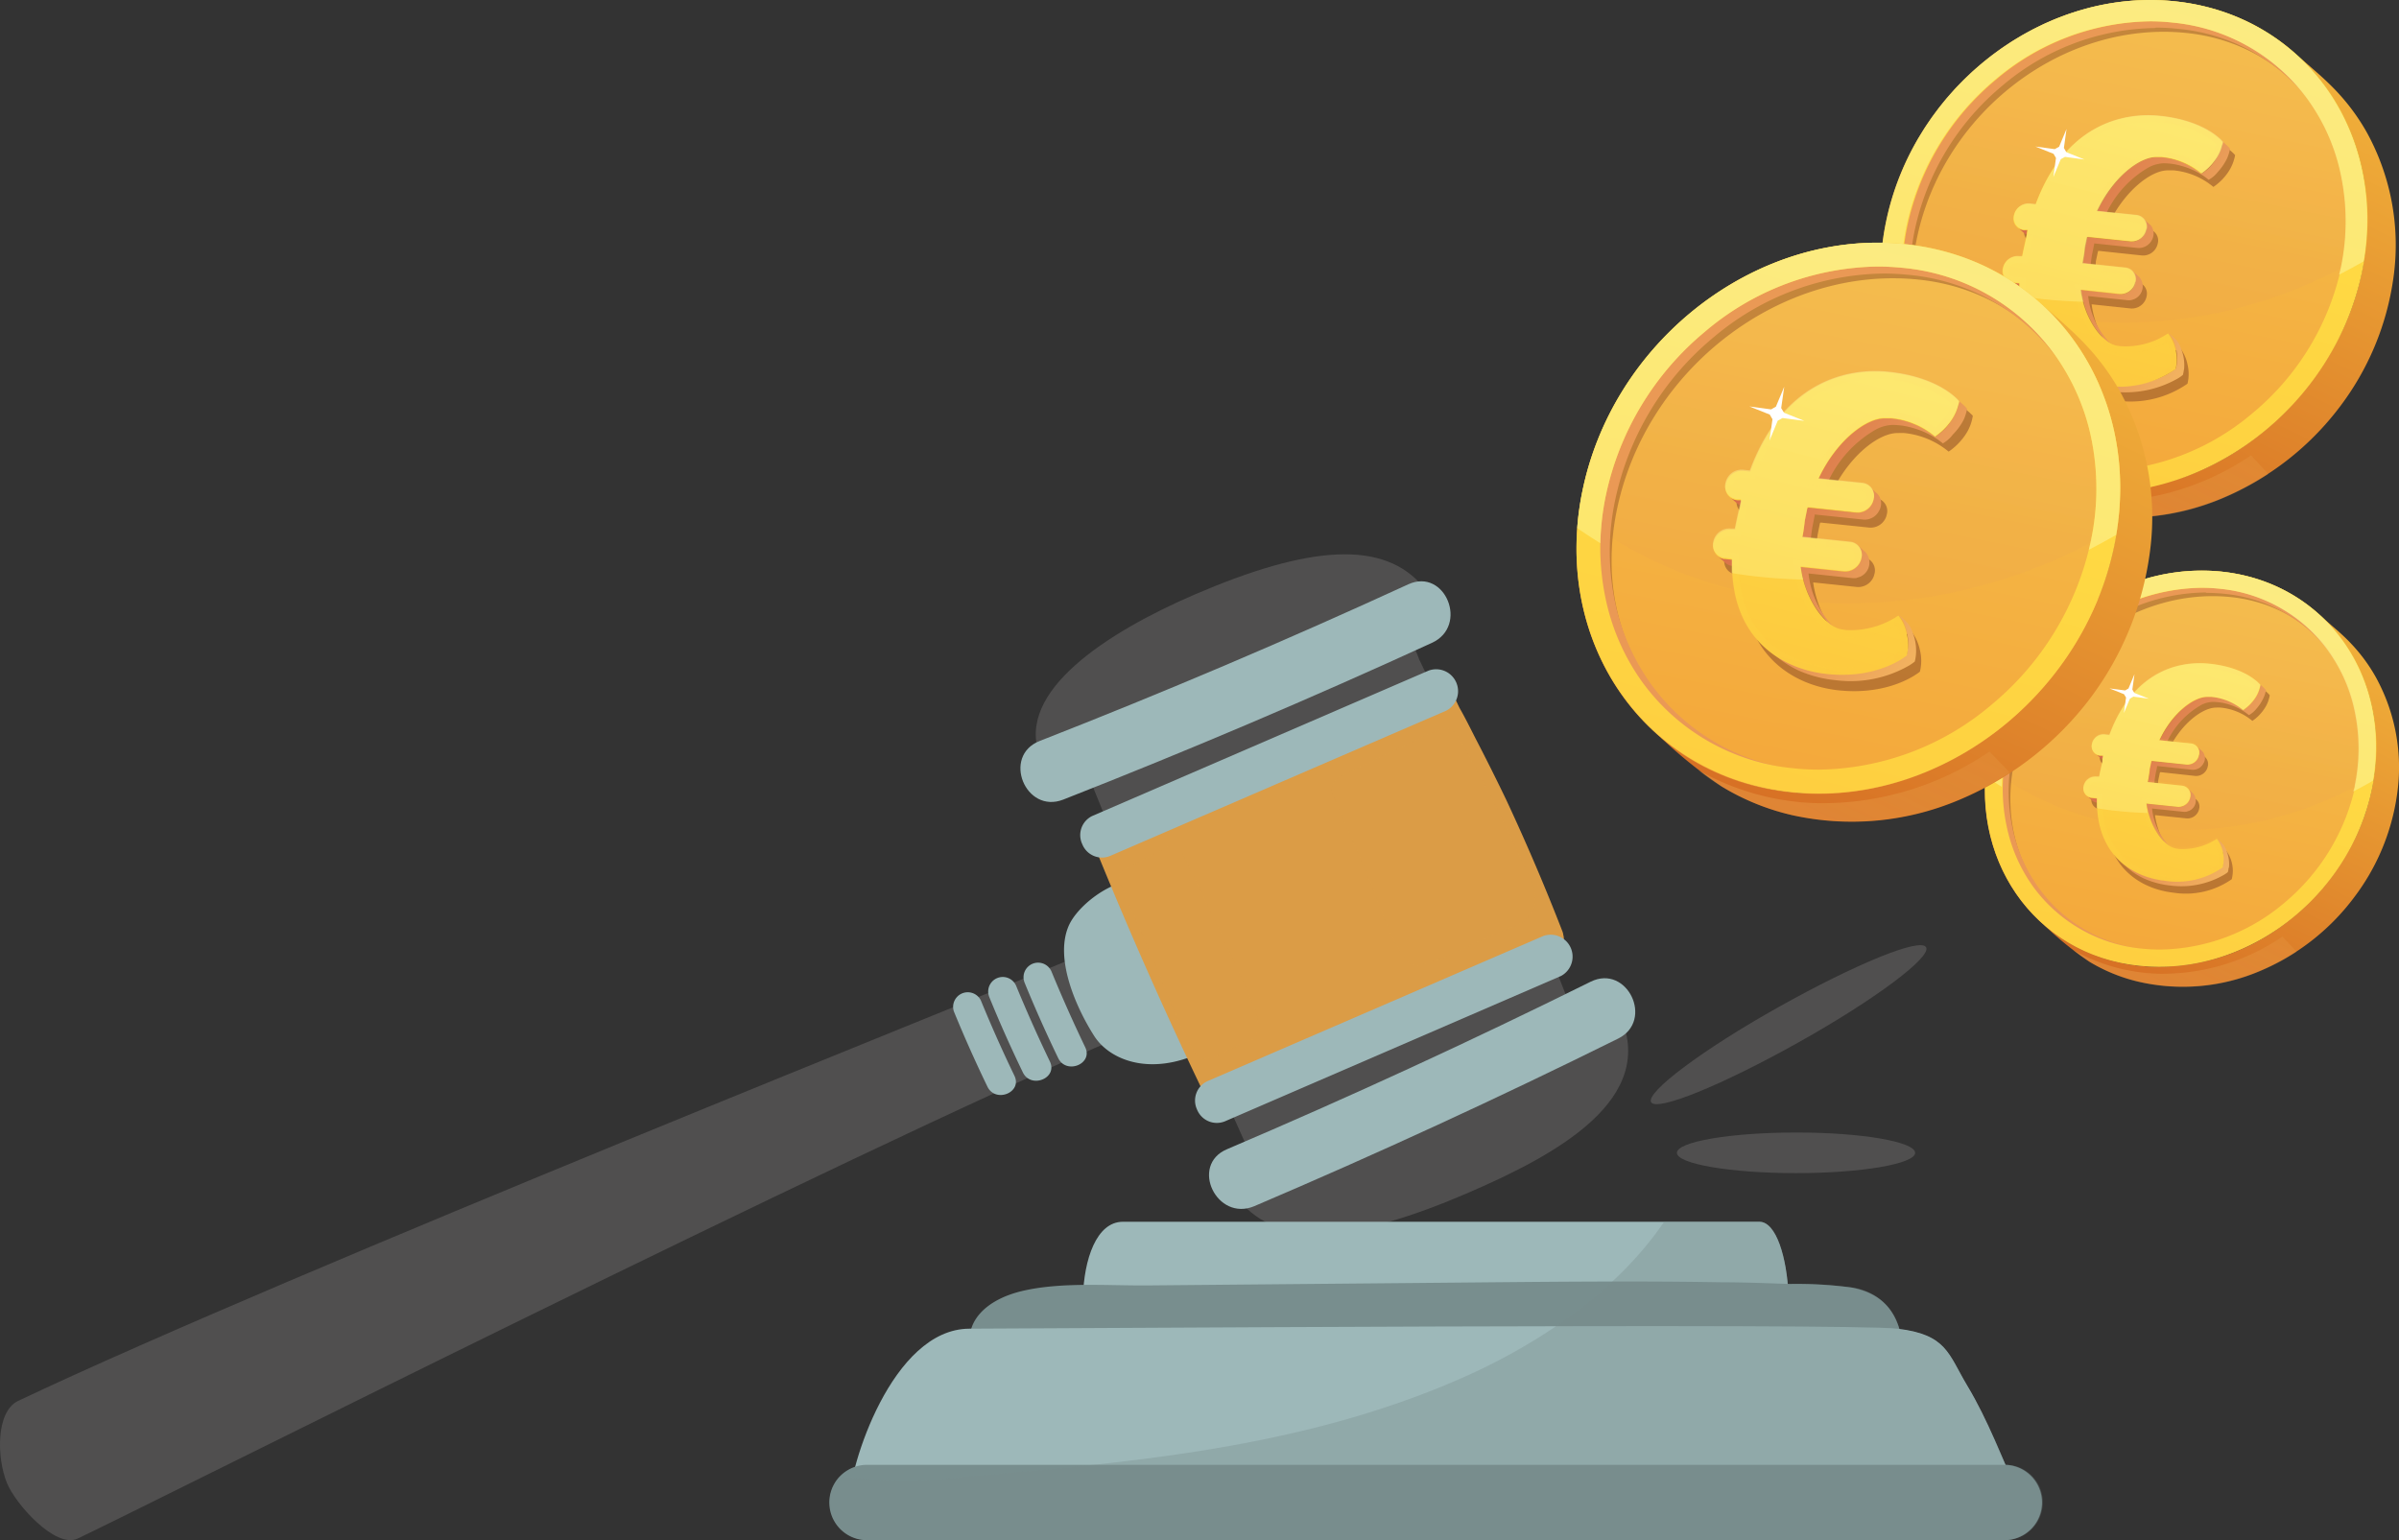 <svg xmlns="http://www.w3.org/2000/svg" xmlns:xlink="http://www.w3.org/1999/xlink" viewBox="0 0 236.25 151.69">
	<rect x="0" y="0" width="236.25" height="151.69" fill="#333333" stroke="none"/>
	<defs>
		<style>
			.cls-1{isolation:isolate;}
            .cls-2{fill:#504f4f;}.cls-3{fill:#9db8b9;}.cls-4{fill:#db9c46;}.cls-12,.cls-15,.cls-5,.cls-7{mix-blend-mode:multiply;}.cls-5{opacity:0.3;}.cls-6,.cls-7{fill:#788e8e;}.cls-7{opacity:0.35;}.cls-8{fill:url(#linear-gradient);}.cls-31,.cls-46,.cls-9{fill-opacity:0.5;}.cls-11,.cls-25,.cls-31,.cls-33,.cls-46,.cls-48,.cls-9{mix-blend-mode:screen;}.cls-12,.cls-27,.cls-31,.cls-46,.cls-9{opacity:0.5;}.cls-9{fill:url(#linear-gradient-2);}.cls-10{fill:url(#linear-gradient-3);}.cls-11,.cls-33,.cls-48{opacity:0.2;}.cls-11{fill:url(#linear-gradient-4);}.cls-12,.cls-16{fill:#95532a;}.cls-13{fill:#ea9955;}.cls-14{fill:url(#linear-gradient-5);}.cls-15{opacity:0.6;}.cls-17,.cls-35,.cls-50{opacity:0.7;}.cls-17{fill:url(#linear-gradient-6);}.cls-18{fill:url(#linear-gradient-7);}.cls-19{fill:url(#linear-gradient-8);}.cls-20{fill:url(#linear-gradient-9);}.cls-21{fill:url(#linear-gradient-10);}.cls-22{fill:url(#linear-gradient-11);}.cls-23{fill:url(#linear-gradient-12);}.cls-24{fill:url(#linear-gradient-13);}.cls-25{opacity:0.1;}.cls-26{fill:url(#linear-gradient-14);}.cls-28{fill:url(#linear-gradient-15);}.cls-29{fill:#fff;}.cls-30{fill:url(#linear-gradient-16);}.cls-31{fill:url(#linear-gradient-17);}.cls-32{fill:url(#linear-gradient-18);}.cls-33{fill:url(#linear-gradient-19);}.cls-34{fill:url(#linear-gradient-20);}.cls-35{fill:url(#linear-gradient-21);}.cls-36{fill:url(#linear-gradient-22);}.cls-37{fill:url(#linear-gradient-23);}.cls-38{fill:url(#linear-gradient-24);}.cls-39{fill:url(#linear-gradient-25);}.cls-40{fill:url(#linear-gradient-26);}.cls-41{fill:url(#linear-gradient-27);}.cls-42{fill:url(#linear-gradient-28);}.cls-43{fill:url(#linear-gradient-29);}.cls-44{fill:url(#linear-gradient-30);}.cls-45{fill:url(#linear-gradient-31);}.cls-46{fill:url(#linear-gradient-32);}.cls-47{fill:url(#linear-gradient-33);}.cls-48{fill:url(#linear-gradient-34);}.cls-49{fill:url(#linear-gradient-35);}.cls-50{fill:url(#linear-gradient-36);}.cls-51{fill:url(#linear-gradient-37);}.cls-52{fill:url(#linear-gradient-38);}.cls-53{fill:url(#linear-gradient-39);}.cls-54{fill:url(#linear-gradient-40);}.cls-55{fill:url(#linear-gradient-41);}.cls-56{fill:url(#linear-gradient-42);}.cls-57{fill:url(#linear-gradient-43);}.cls-58{fill:url(#linear-gradient-44);}.cls-59{fill:url(#linear-gradient-45);} 
		</style>
		<linearGradient id="linear-gradient" x1="578.36" y1="261.13" x2="544.37" y2="331.98" gradientUnits="userSpaceOnUse">
			<stop offset="0" stop-color="#fdc54a" />
			<stop offset="0" stop-color="#fdc749" />
			<stop offset="0" stop-color="#fece48" />
			<stop offset="0" stop-color="#ffd346" />
			<stop offset="1" stop-color="#cd581c" />
		</linearGradient>
		<linearGradient id="linear-gradient-2" x1="558.33" y1="303.48" x2="549.55" y2="321.78" gradientUnits="userSpaceOnUse">
			<stop offset="0" stop-color="#e08c3d" />
			<stop offset="1" stop-color="#fed071" />
		</linearGradient>
		<linearGradient id="linear-gradient-3" x1="542.47" y1="348.7" x2="565.81" y2="231.79" gradientUnits="userSpaceOnUse">
			<stop offset="0" stop-color="#f4942c" />
			<stop offset="1" stop-color="#f5d95f" />
		</linearGradient>
		<linearGradient id="linear-gradient-4" x1="547.35" y1="324.03" x2="562.6" y2="247.6" xlink:href="#linear-gradient-2" />
		<linearGradient id="linear-gradient-5" x1="560.7" y1="265.55" x2="540.73" y2="344.28" gradientUnits="userSpaceOnUse">
			<stop offset="0.2" stop-color="#ffde45" />
			<stop offset="0.56" stop-color="#fed241" />
			<stop offset="1" stop-color="#fbbc3a" />
		</linearGradient>
		<linearGradient id="linear-gradient-6" x1="559.71" y1="269.28" x2="546.71" y2="320.55" gradientUnits="userSpaceOnUse">
			<stop offset="0.02" stop-color="#faf2a2" />
			<stop offset="0.98" stop-color="#ffec6b" />
		</linearGradient>
		<linearGradient id="linear-gradient-7" x1="537.23" y1="290.04" x2="568.94" y2="307.55" gradientUnits="userSpaceOnUse">
			<stop offset="0.09" stop-color="#ce563f" />
			<stop offset="0.9" stop-color="#fed06a" />
			<stop offset="1" stop-color="#fbc36f" />
		</linearGradient>
		<linearGradient id="linear-gradient-8" x1="535.29" y1="293.56" x2="566.99" y2="311.06" xlink:href="#linear-gradient-7" />
		<linearGradient id="linear-gradient-9" x1="538.51" y1="287.72" x2="570.22" y2="305.22" xlink:href="#linear-gradient-7" />
		<linearGradient id="linear-gradient-10" x1="541.56" y1="282.21" x2="573.26" y2="299.71" xlink:href="#linear-gradient-7" />
		<linearGradient id="linear-gradient-11" x1="536.47" y1="291.42" x2="568.17" y2="308.92" xlink:href="#linear-gradient-7" />
		<linearGradient id="linear-gradient-12" x1="534.81" y1="294.44" x2="566.51" y2="311.94" xlink:href="#linear-gradient-7" />
		<linearGradient id="linear-gradient-13" x1="555.93" y1="278.92" x2="545.23" y2="321.11" gradientUnits="userSpaceOnUse">
			<stop offset="0.16" stop-color="#ffde45" />
			<stop offset="0.27" stop-color="#fed944" />
			<stop offset="1" stop-color="#fbbc3a" />
		</linearGradient>
		<linearGradient id="linear-gradient-14" x1="543.47" y1="296" x2="560.9" y2="296" xlink:href="#linear-gradient-13" />
		<linearGradient id="linear-gradient-15" x1="555.19" y1="280.25" x2="547.07" y2="312.27" xlink:href="#linear-gradient-6" />
		<linearGradient id="linear-gradient-16" x1="578.95" y1="201.27" x2="536.67" y2="289.41" xlink:href="#linear-gradient" />
		<linearGradient id="linear-gradient-17" x1="554.03" y1="253.95" x2="543.1" y2="276.72" xlink:href="#linear-gradient-2" />
		<linearGradient id="linear-gradient-18" x1="534.31" y1="310.21" x2="563.33" y2="164.76" xlink:href="#linear-gradient-3" />
		<linearGradient id="linear-gradient-19" x1="540.37" y1="279.51" x2="559.35" y2="184.44" xlink:href="#linear-gradient-2" />
		<linearGradient id="linear-gradient-20" x1="556.98" y1="206.76" x2="532.13" y2="304.71" xlink:href="#linear-gradient-5" />
		<linearGradient id="linear-gradient-21" x1="555.75" y1="211.41" x2="539.57" y2="275.19" xlink:href="#linear-gradient-6" />
		<linearGradient id="linear-gradient-22" x1="527.78" y1="237.24" x2="567.22" y2="259.01" xlink:href="#linear-gradient-7" />
		<linearGradient id="linear-gradient-23" x1="525.37" y1="241.61" x2="564.81" y2="263.39" xlink:href="#linear-gradient-7" />
		<linearGradient id="linear-gradient-24" x1="529.38" y1="234.35" x2="568.82" y2="256.12" xlink:href="#linear-gradient-7" />
		<linearGradient id="linear-gradient-25" x1="533.16" y1="227.49" x2="572.6" y2="249.26" xlink:href="#linear-gradient-7" />
		<linearGradient id="linear-gradient-26" x1="526.84" y1="238.95" x2="566.28" y2="260.72" xlink:href="#linear-gradient-7" />
		<linearGradient id="linear-gradient-27" x1="524.77" y1="242.7" x2="564.21" y2="264.48" xlink:href="#linear-gradient-7" />
		<linearGradient id="linear-gradient-28" x1="551.04" y1="223.4" x2="537.73" y2="275.89" xlink:href="#linear-gradient-13" />
		<linearGradient id="linear-gradient-29" x1="535.55" y1="244.64" x2="557.23" y2="244.64" xlink:href="#linear-gradient-13" />
		<linearGradient id="linear-gradient-30" x1="550.12" y1="225.05" x2="540.02" y2="264.89" xlink:href="#linear-gradient-6" />
		<linearGradient id="linear-gradient-31" x1="555.52" y1="222.97" x2="508.26" y2="321.48" xlink:href="#linear-gradient" />
		<linearGradient id="linear-gradient-32" x1="527.66" y1="281.85" x2="515.45" y2="307.3" xlink:href="#linear-gradient-2" />
		<linearGradient id="linear-gradient-33" x1="505.62" y1="344.74" x2="538.06" y2="182.17" xlink:href="#linear-gradient-3" />
		<linearGradient id="linear-gradient-34" x1="512.4" y1="310.42" x2="533.61" y2="204.16" xlink:href="#linear-gradient-2" />
		<linearGradient id="linear-gradient-35" x1="530.96" y1="229.11" x2="503.19" y2="338.59" xlink:href="#linear-gradient-5" />
		<linearGradient id="linear-gradient-36" x1="529.59" y1="234.31" x2="511.51" y2="305.59" xlink:href="#linear-gradient-6" />
		<linearGradient id="linear-gradient-37" x1="498.33" y1="263.17" x2="542.42" y2="287.51" xlink:href="#linear-gradient-7" />
		<linearGradient id="linear-gradient-38" x1="495.63" y1="268.07" x2="539.71" y2="292.4" xlink:href="#linear-gradient-7" />
		<linearGradient id="linear-gradient-39" x1="500.12" y1="259.94" x2="544.2" y2="284.28" xlink:href="#linear-gradient-7" />
		<linearGradient id="linear-gradient-40" x1="504.35" y1="252.28" x2="548.43" y2="276.61" xlink:href="#linear-gradient-7" />
		<linearGradient id="linear-gradient-41" x1="497.28" y1="265.09" x2="541.36" y2="289.42" xlink:href="#linear-gradient-7" />
		<linearGradient id="linear-gradient-42" x1="494.96" y1="269.28" x2="539.04" y2="293.62" xlink:href="#linear-gradient-7" />
		<linearGradient id="linear-gradient-43" x1="524.33" y1="247.71" x2="509.45" y2="306.37" xlink:href="#linear-gradient-13" />
		<linearGradient id="linear-gradient-44" x1="507.01" y1="271.45" x2="531.25" y2="271.45" xlink:href="#linear-gradient-13" />
		<linearGradient id="linear-gradient-45" x1="523.3" y1="249.55" x2="512.01" y2="294.08" xlink:href="#linear-gradient-6" />
	</defs>
	<g class="cls-1">
		<g id="Livello_2" data-name="Livello 2">
			<path class="cls-2" d="M340.09,357.93c26.74-12.68,97.71-40.93,105.39-44.21,2.23-.94,5.09.61,5.94,2.72,1,2.38-.36,4.61-2.6,5.57-27.29,11.62-95.34,45.91-102.87,49.48-2.19,1-6.13-3.44-6.95-5.49C338,363.54,337.9,359,340.09,357.93Z" transform="translate(-338.32 -219.95)" />
			<path class="cls-2" d="M478.55,277.84c.54.65,1.47,1.76-1,3.4-6.79,4.52-25.24,12.2-33.25,15.22-1.61.61-3-.51-3.6-2.14-2.34-6.25,6.55-12.06,15.3-15.83C467.09,273.72,474.63,273,478.55,277.84Z" transform="translate(-338.32 -219.95)" />
			<path class="cls-2" d="M460.31,338.11c-.53-.66-1.46-1.77,1-3.4,6.79-4.53,25.24-12.21,33.25-15.23,1.61-.61,2.45-1.29,3.2.28,4,8.39-6.15,13.92-14.91,17.69C471.77,342.22,464.24,343,460.31,338.11Z" transform="translate(-338.32 -219.95)" />
			<path class="cls-2" d="M469.89,283.46,462.22,287l-15.73,7.2a1.94,1.94,0,0,0-.83,2.53q7.56,18.68,15.83,37a1.92,1.92,0,0,0,2.35,1.24c4.94-2.08,10-4.1,14.73-6.57,4.56-2.34,8.54-5.58,13.3-7.54a1.81,1.81,0,0,0,.8-2.42,2.92,2.92,0,0,0-.13-.46q-3.85-9.81-8.13-19.44-2-4.57-4.17-9.12-1.07-2.26-2.16-4.52a9.25,9.25,0,0,0-1.78-3.06C474.44,280.33,471.44,282.75,469.89,283.46Z" transform="translate(-338.32 -219.95)" />
			<path class="cls-3" d="M452.49,307.37c1.5,1.25,2.2,4,3,5.74l3.27,6.88a2.45,2.45,0,0,1-1,3c-5.47,3.18-10,1.61-11.68-1-1.79-2.8-4-7.75-2.45-11C444.86,308.47,449.79,305.11,452.49,307.37Z" transform="translate(-338.32 -219.95)" />
			<path class="cls-4" d="M473.7,289.93l-8.62,3.76-17.66,7.7c-.95.41-1.55,1.28-1.27,2q5.07,12.5,10.93,24.66a1.76,1.76,0,0,0,2.29.54c5.52-2.29,11.11-4.54,16.52-7.08,5.15-2.42,9.84-5.41,15.16-7.58,1.1-.45,1.42-1.27,1.22-1.9a1.25,1.25,0,0,0-.07-.31q-2.55-6.58-5.55-13-1.44-3-3-6c-.51-1-1-2-1.57-3-.34-.63-.62-1.58-1.4-2C479,286.94,475.44,289.17,473.7,289.93Z" transform="translate(-338.32 -219.95)" />
			<path class="cls-3" d="M477,277.5c3.64-1.67,6,4.1,2.32,5.77q-17.92,8.22-36.29,15.43c-3.73,1.46-6.06-4.3-2.33-5.77Q459.1,285.73,477,277.5Z" transform="translate(-338.32 -219.95)" />
			<path class="cls-3" d="M459.14,333.14c-3.68,1.57-1,7.17,2.71,5.6Q480,331,497.67,322.24c3.58-1.77.89-7.38-2.71-5.6Q477.29,325.4,459.14,333.14Z" transform="translate(-338.32 -219.95)" />
			<path class="cls-3" d="M441.88,315.66q1.55,3.76,3.31,7.43c.8,1.65-1.87,2.72-2.66,1.07-1.18-2.44-2.28-4.91-3.31-7.43A1.43,1.43,0,0,1,441.88,315.66Z" transform="translate(-338.32 -219.95)" />
			<path class="cls-3" d="M438.4,317.07q1.55,3.76,3.31,7.42c.8,1.66-1.87,2.72-2.66,1.08-1.18-2.44-2.29-4.92-3.31-7.43A1.43,1.43,0,0,1,438.4,317.07Z" transform="translate(-338.32 -219.95)" />
			<path class="cls-3" d="M434.91,318.47q1.54,3.76,3.31,7.43c.8,1.65-1.87,2.72-2.66,1.07q-1.77-3.66-3.31-7.42A1.44,1.44,0,0,1,434.91,318.47Z" transform="translate(-338.32 -219.95)" />
			<path class="cls-3" d="M444.9,303.09a2.09,2.09,0,0,0,2.72,1.17l33.13-14.32A2.16,2.16,0,0,0,479,286l-33.13,14.32A2.09,2.09,0,0,0,444.9,303.09Z" transform="translate(-338.32 -219.95)" />
			<path class="cls-3" d="M456.2,329.22a2.1,2.1,0,0,0,2.72,1.18l33.13-14.33a2.16,2.16,0,0,0-1.71-3.95l-33.13,14.32A2.1,2.1,0,0,0,456.2,329.22Z" transform="translate(-338.32 -219.95)" />
			<g class="cls-5">
				<path class="cls-4" d="M480.05,291.79l-9.72,4.58a1.48,1.48,0,0,0-.75,1.89l3.73,8.62c1,2.41,1.84,5.58,3.51,7.62a1.42,1.42,0,0,0,1.31.53,21.2,21.2,0,0,0,4.58-1.81l5.41-2.36a1.27,1.27,0,0,0,.73-.73c1.7-1.56-.3-4.63-1.11-6.39-1.76-3.82-3.71-7.55-5.8-11.2A1.47,1.47,0,0,0,480.05,291.79Z" transform="translate(-338.32 -219.95)" />
			</g>
			<g class="cls-5">
				<path class="cls-4" d="M453.64,303.21l-4.79,2.45c-.34.18-.4.87-.09,1.6q1.86,4.32,3.73,8.62a63.86,63.86,0,0,0,3.42,7.66,1.39,1.39,0,0,0,.86.73,5.37,5.37,0,0,0,2.32-.84l2.7-1.18a.58.58,0,0,0,.29-.54c.69-1.13-1-4.32-1.81-6.09q-2.58-5.76-5.4-11.38C454.54,303.57,454,303,453.64,303.21Z" transform="translate(-338.32 -219.95)" />
			</g>
			<path class="cls-3" d="M447.8,355.17c24.53,0,60.69-.58,64.29-.58s2.85-14.31-.51-14.31H448.9C443.68,340.28,444,355.17,447.8,355.17Z" transform="translate(-338.32 -219.95)" />
			<path class="cls-6" d="M439.06,347.08c3.8-.88,8.33-.5,12.29-.53l28.53-.26c9.33-.08,18.66-.21,28-.05,2.24,0,4.48.09,6.72.17a40.9,40.9,0,0,1,6,.34c3.69.67,4.68,3.09,5.07,5.39.26,1.57-1.83,2.18-3.6,1.84a3.67,3.67,0,0,1-.75.08q-41.37,1-82.77.48a3.78,3.78,0,0,1-1.52-.29c-1.35,0-2.9-.4-3.12-1.44C433.3,350.18,435.34,347.94,439.06,347.08Z" transform="translate(-338.32 -219.95)" />
			<path class="cls-3" d="M421.94,367.91c0,1.1,1.36,2,3,2,35.77-.1,102-.74,107.3-.74s5.86.11,4.89-2c-1.66-3.58-3-7.31-5.1-10.79-1.85-3.1-2-5-6.87-5.57s-86,0-91.38,0C426.14,350.84,421.91,364.5,421.94,367.91Z" transform="translate(-338.32 -219.95)" />
			<path class="cls-6" d="M423.7,371.64h112a3.71,3.71,0,0,0,0-7.42h-112a3.71,3.71,0,0,0,0,7.42Z" transform="translate(-338.32 -219.95)" />
			<path class="cls-7" d="M434.17,365.32c16.49-1.4,33-2.95,48.31-9.74,7.59-3.37,15.12-8.53,19.72-15.3h9.38c1.51,0,2.5,2.92,2.79,6.12h.22a40.9,40.9,0,0,1,6,.34,5.52,5.52,0,0,1,4.78,4.12c4.65.62,4.84,2.48,6.66,5.54a65.94,65.94,0,0,1,3.78,7.81,3.71,3.71,0,0,1-.06,7.42h-112a3.71,3.71,0,0,1-3.71-3.71,3.66,3.66,0,0,1,1-2.56A56.08,56.08,0,0,0,434.17,365.32Z" transform="translate(-338.32 -219.95)" />
			<path class="cls-2" d="M528,313.25c-.54-1-7,1.67-14.52,5.88s-13.1,8.41-12.56,9.37,7-1.68,14.52-5.89S528.55,314.21,528,313.25Z" transform="translate(-338.32 -219.95)" />
			<path class="cls-2" d="M515.19,331.49c-6.48,0-11.73.91-11.73,2s5.26,2,11.74,2,11.72-.92,11.72-2S521.67,331.48,515.19,331.49Z" transform="translate(-338.32 -219.95)" />
			<path class="cls-8" d="M574.37,298.26a18.39,18.39,0,0,0-2.13-11.7,16.43,16.43,0,0,0-2.34-3.17c-1-1.08-2.19-2-3.3-3A17.33,17.33,0,0,1,572.15,291,20.56,20.56,0,0,1,570,303a23,23,0,0,1-8.1,8.91,20.52,20.52,0,0,1-11.51,3.25,17.22,17.22,0,0,1-10.24-3.67c-.21-.17-.43-.35-.64-.54a33.91,33.91,0,0,0,4.57,3.72,17,17,0,0,0,5,2,19.38,19.38,0,0,0,11.72-1.06,22.41,22.41,0,0,0,9.32-7.24A21.8,21.8,0,0,0,574.37,298.26Z" transform="translate(-338.32 -219.95)" />
			<path class="cls-9" d="M560.81,315.63a21.94,21.94,0,0,0,3.68-1.95l-1.4-1.49-.51.34a21,21,0,0,1-11.74,3.32,18.08,18.08,0,0,1-8.38-2.35,15.94,15.94,0,0,0,6.63,3.19A19.38,19.38,0,0,0,560.81,315.63Z" transform="translate(-338.32 -219.95)" />
			<path class="cls-10" d="M557.09,276.25c10.4,1.09,17,10.67,14.8,21.38S559.43,316.15,549,315.06s-17-10.67-14.8-21.38S546.69,275.16,557.09,276.25Z" transform="translate(-338.32 -219.95)" />
			<path class="cls-11" d="M557,276.7c-10-1.05-19.91,6.48-22.06,16.82a19.89,19.89,0,0,0-.34,2.37,31,31,0,0,0,15,5.64,36.59,36.59,0,0,0,21.8-4.75C573.15,286.67,566.81,277.74,557,276.7Z" transform="translate(-338.32 -219.95)" />
			<path class="cls-12" d="M550.61,314.14c-9.27-1-16-9.05-13.94-19.08s11.65-17.32,21.38-16.3c8.16.86,12.94,7.74,13.3,15.35.41-9.05-5.69-16.61-14.72-17.56-10.07-1.06-20,6.49-22.14,16.87s4.26,19.65,14.33,20.71a17.79,17.79,0,0,0,2.73.08C551.24,314.2,550.93,314.17,550.61,314.14Z" transform="translate(-338.32 -219.95)" />
			<path class="cls-13" d="M555.59,278.34a17.09,17.09,0,0,1,1.75.09,14.79,14.79,0,0,1,10.58,6,15.46,15.46,0,0,1,2.64,6,17.51,17.51,0,0,1,0,7.17A20.4,20.4,0,0,1,563.57,309a19.08,19.08,0,0,1-12.09,4.55,17.14,17.14,0,0,1-1.76-.09,14.8,14.8,0,0,1-10.58-6,15.4,15.4,0,0,1-2.64-6,17.46,17.46,0,0,1,0-7.16,20.4,20.4,0,0,1,6.94-11.45,19,19,0,0,1,12.1-4.55h0m0-1.68c-9.59,0-18.61,7.41-20.67,17.34-2.2,10.6,4.35,19.22,14.63,20.3a18,18,0,0,0,1.94.1c9.59,0,17.83-7.1,19.9-17,2.2-10.6-3.58-19.51-13.86-20.6-.65-.06-1.29-.1-1.94-.1Z" transform="translate(-338.32 -219.95)" />
			<path class="cls-14" d="M555.14,277.84a17.34,17.34,0,0,1,1.77.09,15,15,0,0,1,10.7,6.05,15.61,15.61,0,0,1,2.67,6.07,17.85,17.85,0,0,1,0,7.24,20.71,20.71,0,0,1-7,11.58,19.26,19.26,0,0,1-12.23,4.6,17.34,17.34,0,0,1-1.77-.09,15,15,0,0,1-10.7-6.05,15.59,15.59,0,0,1-2.66-6.07,17.67,17.67,0,0,1,0-7.24,20.65,20.65,0,0,1,7-11.57,19.27,19.27,0,0,1,12.23-4.61h0m0-1.69c-9.7,0-18.82,7.48-20.91,17.53C532,304.39,538.63,314,549,315.06a18.19,18.19,0,0,0,2,.1c9.7,0,18.82-7.48,20.91-17.53,2.22-10.71-4.4-20.29-14.8-21.38a18.19,18.19,0,0,0-2-.1Z" transform="translate(-338.32 -219.95)" />
			<g class="cls-15">
				<path class="cls-16" d="M556.84,286.34c3.63.39,4.95,2,5,2.09a3.29,3.29,0,0,1-.59,1.41,4.26,4.26,0,0,1-1.12,1.11,5.72,5.72,0,0,0-3.14-1.31,3,3,0,0,0-.43,0c-1.33,0-3.48,1.58-4.75,4.3l3.11.33a.93.93,0,0,1,.82,1.16,1.17,1.17,0,0,1-1.25.94L551.1,296s-.07,0-.09.1l-.15.71c0,.18-.05.59-.19,1.29l3.4.36a.93.93,0,0,1,.82,1.15,1.17,1.17,0,0,1-1.26.94l-3.09-.32c.28,2.17,1.64,4.22,2.91,4.46l.31,0a6,6,0,0,0,3.76-1,3.33,3.33,0,0,1,.58,2.85,7.85,7.85,0,0,1-5.72,1.33c-3.16-.34-6.91-2.47-6.76-8.17l-.5-.05a.93.93,0,0,1-.82-1.16,1.17,1.17,0,0,1,1.25-.94l.29,0c.13-.7.27-1.25.32-1.51l.06-.25c0-.23,0-.34,0-.34l-.28,0a.93.93,0,0,1-.82-1.15,1.18,1.18,0,0,1,1.25-.94l.49,0C549.2,287.21,553.67,286,556.84,286.34Z" transform="translate(-338.32 -219.95)" />
			</g>
			<path class="cls-17" d="M557.09,276.25a18.19,18.19,0,0,0-2-.1c-9.7,0-18.82,7.48-20.91,17.53a21,21,0,0,0-.37,2.68c.53.38,1.08.74,1.64,1.08a18.3,18.3,0,0,1,.39-3.42,20.65,20.65,0,0,1,7-11.57,19.27,19.27,0,0,1,12.23-4.61h0a17.34,17.34,0,0,1,1.77.09,15,15,0,0,1,10.7,6.05,15.61,15.61,0,0,1,2.67,6.07,17.85,17.85,0,0,1,0,7.24c0,.2-.09.41-.14.61.66-.33,1.3-.69,1.94-1.06C573.78,286.45,567.23,277.32,557.09,276.25Z" transform="translate(-338.32 -219.95)" />
			<path class="cls-18" d="M545.17,294.35a.91.91,0,0,1-.53-.23c.32.29.64.68,1.09.73l.28,0-.56-.5Z" transform="translate(-338.32 -219.95)" />
			<path class="cls-19" d="M544.3,298.51a.91.91,0,0,1-.53-.23l.57.5a.89.89,0,0,0,.53.23l.5.05-.57-.5Z" transform="translate(-338.32 -219.95)" />
			<path class="cls-20" d="M550,295.94q-.06.53-.15,1l.56.5c.08-.42.11-.85.19-1.27l.15-.71a.14.14,0,0,1,0-.06h0v0h.06l3.37.36a1.16,1.16,0,0,0,1.13-.62h0a1,1,0,0,0,0-1.05.65.65,0,0,0-.15-.18l-.56-.5c.78.69-.05,1.95-1,1.85l-3.38-.36h-.06v0h0a.43.43,0,0,0,0,.05l-.15.71a2.17,2.17,0,0,0,0,.25C550,296,550,295.93,550,295.94Z" transform="translate(-338.32 -219.95)" />
			<path class="cls-21" d="M561.21,288.72a2.91,2.91,0,0,0,.26-.82l-.31-.31-.56-.5c.1.1.21.2.3.31h0a1.47,1.47,0,0,1-.08.35,4,4,0,0,1-.5,1,3.33,3.33,0,0,1-1.12,1.09,5.47,5.47,0,0,0-2.43-1.18,3.29,3.29,0,0,0-2.08.07A5.57,5.57,0,0,0,553,290h0a10.22,10.22,0,0,0-2,2.88l.57.5a8.14,8.14,0,0,1,3.53-4,2.6,2.6,0,0,1,1.11-.3,5.38,5.38,0,0,1,1.44.2,5.9,5.9,0,0,1,1.83.86l.31.24,0,0a2.48,2.48,0,0,0,.74-.63h0A4.32,4.32,0,0,0,561.21,288.72Z" transform="translate(-338.32 -219.95)" />
			<path class="cls-22" d="M549.74,299.46a7.31,7.31,0,0,0,.81,2.22,6.63,6.63,0,0,0,.65.92,9.06,9.06,0,0,0,.91.84,6.3,6.3,0,0,1-1.86-3.86l3.06.32a1.61,1.61,0,0,0,.31,0l.3-.1h0a1.09,1.09,0,0,0,.35-1.73l-.56-.5c.68.59.14,1.69-.65,1.84h0a1.08,1.08,0,0,1-.31,0l-3.07-.32.06.38C549.76,299.52,549.74,299.43,549.74,299.46Z" transform="translate(-338.32 -219.95)" />
			<path class="cls-23" d="M557.83,305.32a3.4,3.4,0,0,0-.21-1.48,2.43,2.43,0,0,0-.32-.67,4.07,4.07,0,0,0-.68-.63,1.8,1.8,0,0,1,.42.75,3.31,3.31,0,0,1,.14,2h0a5.78,5.78,0,0,1-2,1,8.68,8.68,0,0,1-2.58.39,8.17,8.17,0,0,1-5.47-1.88h0c.38.33.75.67,1.16,1a7.72,7.72,0,0,0,1.22.7,8.61,8.61,0,0,0,2.59.67,8.35,8.35,0,0,0,5.23-1.06,3.19,3.19,0,0,0,.38-.26h0a1.61,1.61,0,0,0,.07-.37h0A.59.59,0,0,0,557.83,305.32Z" transform="translate(-338.32 -219.95)" />
			<path class="cls-24" d="M555.93,285.33c3.59.38,4.9,2,5,2.07a3.33,3.33,0,0,1-.58,1.4,4.27,4.27,0,0,1-1.12,1.09,5.76,5.76,0,0,0-3.11-1.3l-.42,0c-1.32,0-3.45,1.56-4.72,4.27l3.09.32a.91.91,0,0,1,.81,1.15,1.16,1.16,0,0,1-1.24.93l-3.38-.36s-.06,0-.08.1l-.15.71c0,.18-.06.58-.19,1.27l3.37.36a.92.92,0,0,1,.81,1.15,1.17,1.17,0,0,1-1.24.93l-3.07-.32c.28,2.15,1.62,4.18,2.88,4.41l.31.05a6.11,6.11,0,0,0,3.73-1,3.36,3.36,0,0,1,.58,2.82,7.84,7.84,0,0,1-5.68,1.32c-3.12-.33-6.84-2.45-6.7-8.1l-.5-.05a.92.92,0,0,1-.81-1.15,1.18,1.18,0,0,1,1.25-.93l.28,0c.13-.69.27-1.24.32-1.5l0-.24c.05-.23.05-.34.06-.34l-.28,0a.91.91,0,0,1-.81-1.14,1.16,1.16,0,0,1,1.24-.94l.48.05C548.35,286.19,552.78,285,555.93,285.33Z" transform="translate(-338.32 -219.95)" />
			<g class="cls-25">
				<path class="cls-26" d="M555,285.28v.51c.3,0,.6,0,.9,0a9,9,0,0,1,3.61,1.07,5.16,5.16,0,0,1,.87.65,3.13,3.13,0,0,1-.44.95,6.5,6.5,0,0,1-.68.76,6.4,6.4,0,0,0-3.09-1.18,3.55,3.55,0,0,0-.46,0h-.06c-1.7,0-3.91,2-5.13,4.56l-.3.65.71.07,3.09.33a.39.39,0,0,1,.3.16.48.48,0,0,1,.07.38.68.68,0,0,1-.64.53h-.06l-3.35-.35h-.1a.59.59,0,0,0-.56.51l-.15.7c0,.09,0,.19,0,.33s-.07.53-.15,1l-.11.54.55.06,3.38.35a.42.42,0,0,1,.3.17.46.46,0,0,1,.06.37.66.66,0,0,1-.63.54h-.06l-3.06-.32-.64-.06.08.63c.31,2.4,1.78,4.58,3.29,4.85l.35.05a4.53,4.53,0,0,0,.52,0,6.53,6.53,0,0,0,3.12-.87,4.38,4.38,0,0,1,.25.75,2.73,2.73,0,0,1,0,1.1,7.24,7.24,0,0,1-4.15,1.16,9,9,0,0,1-1-.06c-1.5-.16-6.4-1.17-6.24-7.57v-.47l-.46-.05-.5-.05a.42.42,0,0,1-.3-.16.45.45,0,0,1-.07-.38.67.67,0,0,1,.63-.54h.06l.29,0,.46,0,.09-.45c.09-.47.18-.86.24-1.15s.06-.26.08-.34l0-.25a2.64,2.64,0,0,0,.05-.33v0a.51.51,0,0,1-.5.42l0-1-.28,0a.44.44,0,0,1-.3-.16.49.49,0,0,1-.07-.38.68.68,0,0,1,.64-.54h.06l.48.05.39,0,.14-.37c2.15-5.84,6.19-6.71,8.41-6.71v-.51m0,0c-3,0-6.84,1.51-8.89,7l-.48-.05h-.11a1.16,1.16,0,0,0-1.13.94.91.91,0,0,0,.81,1.14l.28,0h0s0,.11-.06.34l0,.24c-.05.26-.19.81-.32,1.5l-.28,0h-.12a1.18,1.18,0,0,0-1.13.93.92.92,0,0,0,.81,1.15l.5.05c-.14,5.65,3.58,7.77,6.7,8.1a10.22,10.22,0,0,0,1.08,0,7.45,7.45,0,0,0,4.6-1.37,3.36,3.36,0,0,0-.58-2.82,6.18,6.18,0,0,1-3.26,1l-.47,0-.31-.05c-1.26-.23-2.6-2.26-2.88-4.41l3.07.32h.11a1.19,1.19,0,0,0,1.13-.94.92.92,0,0,0-.81-1.15l-3.37-.36c.13-.69.15-1.09.19-1.27l.15-.71c0-.08,0-.1.06-.1h0l3.38.36h.11a1.17,1.17,0,0,0,1.13-.94.91.91,0,0,0-.81-1.15l-3.09-.32c1.25-2.67,3.35-4.27,4.67-4.27h0l.42,0a5.76,5.76,0,0,1,3.11,1.3,4.27,4.27,0,0,0,1.12-1.09,3.33,3.33,0,0,0,.58-1.4c-.07-.08-1.38-1.69-5-2.07-.31,0-.63-.05-1-.05Z" transform="translate(-338.32 -219.95)" />
			</g>
			<g class="cls-27">
				<path class="cls-28" d="M549.68,299.08l3.07.32a1.17,1.17,0,0,0,1.24-.93.92.92,0,0,0-.81-1.15l-3.37-.36c.13-.69.15-1.09.19-1.27l.15-.71c0-.09,0-.11.08-.1l3.38.36a1.16,1.16,0,0,0,1.24-.93.91.91,0,0,0-.81-1.15l-3.09-.32c1.27-2.71,3.4-4.31,4.72-4.27l.42,0a5.76,5.76,0,0,1,3.11,1.3,4.27,4.27,0,0,0,1.12-1.09,3.33,3.33,0,0,0,.58-1.4c-.07-.08-1.38-1.69-5-2.07-3.15-.33-7.58.86-9.85,7l-.48-.05a1.16,1.16,0,0,0-1.24.94.91.91,0,0,0,.81,1.14l.28,0s0,.11-.06.34l0,.24c-.05.26-.19.81-.32,1.5l-.28,0a1.18,1.18,0,0,0-1.25.93.92.92,0,0,0,.81,1.15l.5.05c0,.36,0,.7,0,1q1,.17,2,.27c1,.11,2,.17,3,.2A8.1,8.1,0,0,1,549.68,299.08Z" transform="translate(-338.32 -219.95)" />
			</g>
			<polygon class="cls-29" points="209.37 68.7 209.16 70.22 209.75 68.81 210.08 68.61 211.62 68.82 210.18 68.24 209.99 67.91 210.2 66.4 209.61 67.81 209.28 68 207.74 67.8 209.17 68.37 209.37 68.7" />
			<path class="cls-30" d="M574,247.46a23,23,0,0,0-2.65-14.56,20.79,20.79,0,0,0-2.91-3.94c-1.27-1.35-2.73-2.53-4.11-3.76a21.51,21.51,0,0,1,6.9,13.2,25.61,25.61,0,0,1-2.66,14.94,28.55,28.55,0,0,1-10.08,11.09,25.59,25.59,0,0,1-14.32,4,21.47,21.47,0,0,1-12.73-4.56c-.27-.22-.54-.44-.79-.67a41.17,41.17,0,0,0,5.68,4.61,21,21,0,0,0,6.22,2.54,24.21,24.21,0,0,0,14.58-1.32,28.12,28.12,0,0,0,11.6-9A27.22,27.22,0,0,0,574,247.46Z" transform="translate(-338.32 -219.95)" />
			<path class="cls-31" d="M557.12,269.07a28.27,28.27,0,0,0,4.58-2.43L560,264.79l-.63.42a26.19,26.19,0,0,1-14.61,4.13,22.36,22.36,0,0,1-10.42-2.92,20.58,20.58,0,0,0,2,1.43,21,21,0,0,0,6.22,2.54A24.21,24.21,0,0,0,557.12,269.07Z" transform="translate(-338.32 -219.95)" />
			<path class="cls-32" d="M552.49,220.08c12.93,1.36,21.17,13.27,18.41,26.6s-15.5,23-28.44,21.68-21.17-13.27-18.4-26.6S539.56,218.72,552.49,220.08Z" transform="translate(-338.32 -219.95)" />
			<path class="cls-33" d="M552.32,220.64c-12.49-1.32-24.77,8.05-27.45,20.92a25.59,25.59,0,0,0-.43,2.95,38.57,38.57,0,0,0,18.66,7,45.47,45.47,0,0,0,27.11-5.9C572.46,233,564.58,221.93,552.32,220.64Z" transform="translate(-338.32 -219.95)" />
			<path class="cls-12" d="M544.43,267.21C532.9,266,524.5,256,527.08,243.48s14.5-21.55,26.6-20.28c10.16,1.07,16.1,9.63,16.55,19.09.5-11.25-7.08-20.66-18.32-21.85-12.52-1.31-24.85,8.09-27.54,21s5.3,24.45,17.83,25.76a22.77,22.77,0,0,0,3.4.1C545.21,267.28,544.82,267.26,544.43,267.21Z" transform="translate(-338.32 -219.95)" />
			<path class="cls-13" d="M550.62,222.67a19.91,19.91,0,0,1,2.18.12A18.4,18.4,0,0,1,566,230.23a19.13,19.13,0,0,1,3.28,7.47,21.76,21.76,0,0,1,0,8.91,25.38,25.38,0,0,1-8.64,14.24,23.67,23.67,0,0,1-15,5.67c-.72,0-1.46,0-2.18-.11A18.44,18.44,0,0,1,530.16,259a19.06,19.06,0,0,1-3.28-7.47,21.76,21.76,0,0,1,0-8.91,25.38,25.38,0,0,1,8.64-14.24,23.72,23.72,0,0,1,15-5.67h0m0-2.08c-11.93,0-23.15,9.21-25.72,21.57-2.74,13.19,5.42,23.91,18.21,25.26q1.2.12,2.4.12c11.94,0,22.19-8.84,24.76-21.2,2.74-13.19-4.45-24.28-17.24-25.62a21.62,21.62,0,0,0-2.41-.13Z" transform="translate(-338.32 -219.95)" />
			<path class="cls-34" d="M550.06,222.05a20.32,20.32,0,0,1,2.21.12,18.65,18.65,0,0,1,13.31,7.53,19.27,19.27,0,0,1,3.31,7.54,22.24,22.24,0,0,1,0,9,25.71,25.71,0,0,1-8.74,14.4,23.93,23.93,0,0,1-15.21,5.73,20.31,20.31,0,0,1-2.21-.11,18.64,18.64,0,0,1-13.3-7.53,19.25,19.25,0,0,1-3.32-7.55,22.24,22.24,0,0,1,.05-9,25.75,25.75,0,0,1,8.74-14.4,24,24,0,0,1,15.21-5.73h0m0-2.1c-12.06,0-23.41,9.31-26,21.81-2.77,13.33,5.47,25.24,18.4,26.6a22,22,0,0,0,2.43.13c12.06,0,23.41-9.31,26-21.81,2.76-13.33-5.48-25.24-18.41-26.6a22,22,0,0,0-2.43-.13Z" transform="translate(-338.32 -219.95)" />
			<g class="cls-15">
				<path class="cls-16" d="M552.18,232.63c4.51.48,6.16,2.5,6.25,2.6a4.38,4.38,0,0,1-.74,1.76,5.44,5.44,0,0,1-1.4,1.37,7.15,7.15,0,0,0-3.9-1.63l-.54,0c-1.65-.05-4.32,2-5.91,5.36l3.87.41a1.14,1.14,0,0,1,1,1.44,1.47,1.47,0,0,1-1.56,1.17l-4.23-.45c-.06,0-.09,0-.11.12l-.19.89c0,.23-.07.73-.24,1.6l4.23.45a1.15,1.15,0,0,1,1,1.44,1.48,1.48,0,0,1-1.56,1.17l-3.85-.41c.35,2.71,2,5.26,3.62,5.55l.39,0a7.66,7.66,0,0,0,4.68-1.27,3.87,3.87,0,0,1,.75,1.64,4,4,0,0,1,0,1.9,9.83,9.83,0,0,1-7.12,1.64c-3.93-.41-8.59-3.06-8.41-10.15l-.63-.07a1.14,1.14,0,0,1-1-1.44,1.47,1.47,0,0,1,1.56-1.17l.35,0c.17-.87.34-1.55.41-1.88l.06-.31c.06-.28.06-.42.07-.42l-.35,0a1.15,1.15,0,0,1-1-1.44,1.46,1.46,0,0,1,1.56-1.16l.6.06C542.67,233.71,548.23,232.22,552.18,232.63Z" transform="translate(-338.32 -219.95)" />
			</g>
			<path class="cls-35" d="M552.49,220.08a22,22,0,0,0-2.43-.13c-12.06,0-23.41,9.31-26,21.81a24.39,24.39,0,0,0-.47,3.34c.66.46,1.34.91,2,1.33a24,24,0,0,1,.48-4.25,25.75,25.75,0,0,1,8.74-14.4,24,24,0,0,1,15.21-5.73h0a20.32,20.32,0,0,1,2.21.12,18.65,18.65,0,0,1,13.31,7.53,19.27,19.27,0,0,1,3.31,7.54,22.24,22.24,0,0,1,0,9l-.18.76c.82-.42,1.62-.85,2.42-1.31C573.25,232.77,565.11,221.4,552.49,220.08Z" transform="translate(-338.32 -219.95)" />
			<path class="cls-36" d="M537.66,242.6a1.14,1.14,0,0,1-.66-.29c.4.36.79.85,1.36.91l.34,0-.7-.62Z" transform="translate(-338.32 -219.95)" />
			<path class="cls-37" d="M536.58,247.77a1.23,1.23,0,0,1-.66-.28l.7.62a1.16,1.16,0,0,0,.66.28l.62.07-.7-.62Z" transform="translate(-338.32 -219.95)" />
			<path class="cls-38" d="M543.62,244.58c0,.42-.11.85-.19,1.27l.7.62c.1-.53.13-1.07.24-1.59l.18-.88a.64.64,0,0,1,0-.07h0s0,0,0,0h0a.09.09,0,0,1,.07,0l4.2.44a1.46,1.46,0,0,0,1.41-.77h0a1.33,1.33,0,0,0,0-1.31,1,1,0,0,0-.19-.22l-.7-.62c1,.86-.05,2.42-1.2,2.3l-4.2-.44h-.08v0h0a.64.64,0,0,0,0,.07l-.18.88c0,.1,0,.21,0,.32S543.63,244.55,543.62,244.58Z" transform="translate(-338.32 -219.95)" />
			<path class="cls-39" d="M557.62,235.59a4,4,0,0,0,.31-1,4.64,4.64,0,0,0-.38-.39l-.7-.62a2.79,2.79,0,0,1,.38.39h0a2.23,2.23,0,0,1-.1.43,4.89,4.89,0,0,1-.63,1.3,4,4,0,0,1-1.38,1.36,7,7,0,0,0-3-1.48,4.21,4.21,0,0,0-2.58.09,7,7,0,0,0-2.14,1.47h0a12.67,12.67,0,0,0-2.52,3.58l.7.62a10.28,10.28,0,0,1,4.4-4.94,3.5,3.5,0,0,1,1.39-.37,6.34,6.34,0,0,1,1.78.26,7.41,7.41,0,0,1,2.28,1.06c.13.1.27.2.39.31l0,0a3,3,0,0,0,.92-.79h0A5.45,5.45,0,0,0,557.62,235.59Z" transform="translate(-338.32 -219.95)" />
			<path class="cls-40" d="M543.35,249a8.82,8.82,0,0,0,1,2.76,7,7,0,0,0,.81,1.15,11,11,0,0,0,1.12,1,7.93,7.93,0,0,1-2.32-4.8l3.81.4a1.79,1.79,0,0,0,.4,0,2.65,2.65,0,0,0,.37-.12h0a1.38,1.38,0,0,0,.44-2.17l-.7-.62a1.39,1.39,0,0,1-.81,2.29h0a1.79,1.79,0,0,1-.4,0l-3.81-.41c0,.16.05.32.08.48S543.34,248.91,543.35,249Z" transform="translate(-338.32 -219.95)" />
			<path class="cls-41" d="M553.41,256.24a4.29,4.29,0,0,0-.26-1.84,3.24,3.24,0,0,0-.4-.84,5.67,5.67,0,0,0-.84-.78,2.51,2.51,0,0,1,.52.93,4.1,4.1,0,0,1,.17,2.54h0v0a7.22,7.22,0,0,1-2.45,1.22,11.24,11.24,0,0,1-3.21.48,10.12,10.12,0,0,1-6.8-2.34h0a18.16,18.16,0,0,0,1.43,1.2,8.83,8.83,0,0,0,1.53.86,10.21,10.21,0,0,0,3.22.84,10.4,10.4,0,0,0,6.51-1.31,3.83,3.83,0,0,0,.46-.33h0a3.55,3.55,0,0,0,.09-.47h0C553.4,256.36,553.4,256.3,553.41,256.24Z" transform="translate(-338.32 -219.95)" />
			<path class="cls-42" d="M551,231.38c4.47.47,6.11,2.47,6.19,2.57a4,4,0,0,1-.73,1.74,5.29,5.29,0,0,1-1.38,1.36,7.15,7.15,0,0,0-3.87-1.62c-.18,0-.35,0-.53,0-1.64-.05-4.29,1.95-5.87,5.31l3.85.4a1.15,1.15,0,0,1,1,1.43,1.47,1.47,0,0,1-1.55,1.16l-4.2-.44c-.05,0-.09,0-.11.12l-.18.88c0,.22-.07.72-.24,1.59l4.19.44a1.14,1.14,0,0,1,1,1.43,1.46,1.46,0,0,1-1.55,1.16l-3.81-.41c.35,2.68,2,5.21,3.59,5.5l.38.05a7.5,7.5,0,0,0,4.64-1.26,4,4,0,0,1,.75,1.62,4.11,4.11,0,0,1,0,1.89,9.78,9.78,0,0,1-7.06,1.63c-3.89-.41-8.52-3-8.34-10.06l-.62-.07a1.14,1.14,0,0,1-1-1.43,1.46,1.46,0,0,1,1.54-1.16l.35,0c.17-.86.34-1.54.4-1.86l.07-.31c0-.28.06-.42.06-.42l-.34,0a1.15,1.15,0,0,1-1-1.43,1.45,1.45,0,0,1,1.54-1.16l.6.06C541.61,232.44,547.13,231,551,231.38Z" transform="translate(-338.32 -219.95)" />
			<g class="cls-25">
				<path class="cls-43" d="M549.85,231.31v.63A10.84,10.84,0,0,1,551,232a11.37,11.37,0,0,1,4.48,1.34,5.59,5.59,0,0,1,1.09.81,3.84,3.84,0,0,1-.56,1.17,6.67,6.67,0,0,1-.84,1,8,8,0,0,0-3.84-1.46,5.46,5.46,0,0,0-.57,0h-.08c-2.12,0-4.86,2.44-6.38,5.67l-.37.81.88.09,3.84.4a.57.57,0,0,1,.38.2.58.58,0,0,1,.08.47.84.84,0,0,1-.79.67h-.07l-4.18-.44h-.12a.73.73,0,0,0-.7.63l-.18.88c0,.1,0,.23-.06.4s-.08.66-.18,1.2l-.13.67.68.07,4.2.45a.46.46,0,0,1,.37.2.57.57,0,0,1,.08.47.82.82,0,0,1-.79.66h-.07l-3.81-.4-.79-.09.1.79c.38,3,2.22,5.7,4.09,6,.14,0,.29,0,.44.06s.43,0,.65,0a8.1,8.1,0,0,0,3.87-1.08,5.73,5.73,0,0,1,.32.92,3.28,3.28,0,0,1,0,1.37,8.9,8.9,0,0,1-5.15,1.44,11.1,11.1,0,0,1-1.28-.07c-1.87-.19-8-1.45-7.77-9.42l0-.58-.58-.06-.62-.07a.5.5,0,0,1-.38-.2.61.61,0,0,1-.08-.47.83.83,0,0,1,.79-.66h.07l.36,0,.57.06.11-.57c.11-.58.22-1.07.31-1.43,0-.18.07-.32.09-.43l.06-.3a3.39,3.39,0,0,0,.07-.41v0a.61.61,0,0,1-.62.52l.07-1.25-.35,0a.52.52,0,0,1-.37-.2.57.57,0,0,1-.08-.47.83.83,0,0,1,.78-.67h.08l.6.06.48.05.17-.46c2.69-7.26,7.71-8.35,10.47-8.35v-.63m0,0c-3.78,0-8.51,1.88-11.06,8.76l-.6-.06h-.14a1.46,1.46,0,0,0-1.4,1.17,1.15,1.15,0,0,0,1,1.43l.34,0h0s0,.14-.06.42l-.07.31c-.06.32-.23,1-.4,1.86l-.35,0H537a1.45,1.45,0,0,0-1.4,1.16,1.14,1.14,0,0,0,1,1.43l.62.07c-.18,7,4.45,9.65,8.34,10.06a12.55,12.55,0,0,0,1.34.07,9.32,9.32,0,0,0,5.72-1.7,4.11,4.11,0,0,0,0-1.89,4,4,0,0,0-.75-1.62,7.76,7.76,0,0,1-4,1.29l-.59,0-.38-.05c-1.57-.29-3.24-2.82-3.59-5.5l3.81.41h.14a1.46,1.46,0,0,0,1.41-1.16,1.14,1.14,0,0,0-1-1.43l-4.19-.44c.17-.87.19-1.37.24-1.59l.18-.88c0-.1,0-.12.08-.12h0l4.2.44h.14a1.47,1.47,0,0,0,1.41-1.17,1.15,1.15,0,0,0-1-1.43l-3.85-.4c1.56-3.32,4.16-5.31,5.81-5.31h.06c.18,0,.35,0,.53,0a7.15,7.15,0,0,1,3.87,1.62,5.29,5.29,0,0,0,1.38-1.36,4,4,0,0,0,.73-1.74c-.08-.1-1.72-2.1-6.19-2.57a11.37,11.37,0,0,0-1.19-.07Z" transform="translate(-338.32 -219.95)" />
			</g>
			<g class="cls-27">
				<path class="cls-44" d="M543.27,248.47l3.81.41a1.46,1.46,0,0,0,1.55-1.16,1.14,1.14,0,0,0-1-1.43l-4.19-.44c.17-.87.19-1.37.24-1.59l.18-.88c0-.12.06-.13.11-.12l4.2.44a1.47,1.47,0,0,0,1.55-1.16,1.15,1.15,0,0,0-1-1.43l-3.85-.4c1.58-3.36,4.23-5.36,5.87-5.31.18,0,.35,0,.53,0a7.15,7.15,0,0,1,3.87,1.62,5.29,5.29,0,0,0,1.38-1.36,4,4,0,0,0,.73-1.74c-.08-.1-1.72-2.1-6.19-2.57-3.91-.41-9.43,1.06-12.25,8.69l-.6-.06a1.45,1.45,0,0,0-1.54,1.16,1.15,1.15,0,0,0,1,1.43l.34,0s0,.14-.06.42l-.07.31c-.06.32-.23,1-.4,1.86l-.35,0a1.46,1.46,0,0,0-1.54,1.16,1.14,1.14,0,0,0,1,1.43l.62.07c0,.44,0,.87,0,1.27.82.14,1.65.25,2.49.34,1.27.13,2.54.21,3.8.24A9.41,9.41,0,0,1,543.27,248.47Z" transform="translate(-338.32 -219.95)" />
			</g>
			<polygon class="cls-29" points="202.47 15.56 202.21 17.44 202.94 15.68 203.36 15.45 205.28 15.71 203.49 14.99 203.25 14.57 203.51 12.7 202.78 14.45 202.35 14.69 200.44 14.43 202.23 15.15 202.47 15.56" />
			<path class="cls-45" d="M550,274.6a25.7,25.7,0,0,0-3-16.27,23.44,23.44,0,0,0-3.26-4.4c-1.42-1.51-3-2.83-4.6-4.21a24,24,0,0,1,7.72,14.76,28.56,28.56,0,0,1-3,16.69,31.94,31.94,0,0,1-11.27,12.39,28.55,28.55,0,0,1-16,4.53A23.93,23.93,0,0,1,502.41,293c-.3-.24-.6-.49-.89-.75a46.19,46.19,0,0,0,6.35,5.16,23.41,23.41,0,0,0,7,2.84,27.1,27.1,0,0,0,16.3-1.48,31.41,31.41,0,0,0,13-10.06A30.55,30.55,0,0,0,550,274.6Z" transform="translate(-338.32 -219.95)" />
			<path class="cls-46" d="M531.12,298.75a31,31,0,0,0,5.12-2.72l-2-2.06-.71.47a29.25,29.25,0,0,1-16.33,4.61,25,25,0,0,1-11.65-3.26,23.8,23.8,0,0,0,2.27,1.6,23.41,23.41,0,0,0,7,2.84A27.1,27.1,0,0,0,531.12,298.75Z" transform="translate(-338.32 -219.95)" />
			<path class="cls-47" d="M525.94,244c14.46,1.51,23.67,14.83,20.58,29.73S529.2,299.48,514.74,298s-23.67-14.83-20.57-29.73S511.49,242.48,525.94,244Z" transform="translate(-338.32 -219.95)" />
			<path class="cls-48" d="M525.75,244.62c-13.95-1.47-27.68,9-30.67,23.39a27.48,27.48,0,0,0-.48,3.29,43.16,43.16,0,0,0,20.85,7.84,51,51,0,0,0,30.31-6.6C548.27,258.48,539.45,246.06,525.75,244.62Z" transform="translate(-338.32 -219.95)" />
			<path class="cls-12" d="M516.94,296.68c-12.89-1.36-22.28-12.59-19.39-26.53s16.21-24.08,29.73-22.66c11.35,1.19,18,10.76,18.49,21.33.57-12.57-7.9-23.09-20.47-24.42-14-1.47-27.78,9-30.78,23.47s5.93,27.33,19.93,28.8a26.71,26.71,0,0,0,3.79.11C517.81,296.76,517.37,296.72,516.94,296.68Z" transform="translate(-338.32 -219.95)" />
			<path class="cls-13" d="M523.85,246.89c.82,0,1.64.05,2.44.13A20.61,20.61,0,0,1,541,255.35a21.33,21.33,0,0,1,3.66,8.34,24.24,24.24,0,0,1-.06,10A28.38,28.38,0,0,1,535,289.57a26.48,26.48,0,0,1-16.81,6.33c-.82,0-1.64,0-2.44-.12A20.66,20.66,0,0,1,501,287.45a21.39,21.39,0,0,1-3.66-8.34,24.24,24.24,0,0,1,.06-10A28.38,28.38,0,0,1,507,253.23a26.43,26.43,0,0,1,16.81-6.34h0m0-2.32c-13.33,0-25.88,10.29-28.75,24.11-3.06,14.74,6,26.72,20.35,28.23.9.09,1.8.14,2.69.14,13.33,0,24.8-9.89,27.67-23.7,3.06-14.74-5-27.14-19.27-28.64-.9-.09-1.8-.14-2.69-.14Z" transform="translate(-338.32 -219.95)" />
			<path class="cls-49" d="M523.23,246.2c.82,0,1.65.05,2.47.13a20.79,20.79,0,0,1,14.87,8.42,21.59,21.59,0,0,1,3.71,8.43,24.77,24.77,0,0,1-.06,10.07,28.72,28.72,0,0,1-9.77,16.1,26.75,26.75,0,0,1-17,6.4,22.71,22.71,0,0,1-2.47-.13,20.85,20.85,0,0,1-14.87-8.41,21.68,21.68,0,0,1-3.7-8.44,24.42,24.42,0,0,1,.06-10.07,28.68,28.68,0,0,1,9.76-16.09,26.79,26.79,0,0,1,17-6.41h0m0-2.35c-13.48,0-26.16,10.41-29.06,24.38-3.1,14.9,6.11,28.21,20.57,29.73.91.09,1.81.14,2.71.14,13.49,0,26.17-10.41,29.07-24.37,3.09-14.9-6.12-28.22-20.58-29.73a24.61,24.61,0,0,0-2.71-.15Z" transform="translate(-338.32 -219.95)" />
			<g class="cls-15">
				<path class="cls-16" d="M525.6,258c5,.53,6.88,2.79,7,2.9a4.59,4.59,0,0,1-.82,2,6.2,6.2,0,0,1-1.56,1.53,8.11,8.11,0,0,0-4.37-1.83,5.68,5.68,0,0,0-.59,0c-1.86-.06-4.84,2.19-6.62,6L523,269a1.28,1.28,0,0,1,1.13,1.61,1.62,1.62,0,0,1-1.74,1.3l-4.74-.49c-.05,0-.09,0-.12.13l-.2,1c-.06.26-.08.82-.27,1.8l4.72.49a1.29,1.29,0,0,1,1.14,1.61,1.63,1.63,0,0,1-1.74,1.31l-4.3-.45c.39,3,2.27,5.87,4,6.19l.44.07a8.54,8.54,0,0,0,5.23-1.43,4.51,4.51,0,0,1,.84,1.83,4.44,4.44,0,0,1,0,2.13c-.14.12-2.92,2.37-8,1.84-4.38-.46-9.6-3.43-9.39-11.35l-.7-.07a1.29,1.29,0,0,1-1.14-1.61,1.63,1.63,0,0,1,1.74-1.31l.4,0c.19-1,.38-1.74.45-2.1l.07-.35c.07-.31.07-.47.08-.47l-.39,0a1.29,1.29,0,0,1-1.14-1.61,1.63,1.63,0,0,1,1.74-1.3l.68.07C515,259.23,521.19,257.57,525.6,258Z" transform="translate(-338.32 -219.95)" />
			</g>
			<path class="cls-50" d="M525.94,244a24.61,24.61,0,0,0-2.71-.15c-13.48,0-26.16,10.41-29.06,24.38a27,27,0,0,0-.53,3.73c.74.52,1.51,1,2.28,1.49a26.94,26.94,0,0,1,.55-4.75,28.68,28.68,0,0,1,9.76-16.09,26.79,26.79,0,0,1,17-6.41h0c.82,0,1.65.05,2.47.13a20.79,20.79,0,0,1,14.87,8.42,21.59,21.59,0,0,1,3.71,8.43,24.77,24.77,0,0,1-.06,10.07c-.06.28-.13.56-.2.85q1.37-.71,2.7-1.47C549.15,258.18,540.05,245.48,525.94,244Z" transform="translate(-338.32 -219.95)" />
			<path class="cls-51" d="M509.37,269.16a1.26,1.26,0,0,1-.74-.31c.45.39.89.94,1.52,1l.39,0-.78-.7Z" transform="translate(-338.32 -219.95)" />
			<path class="cls-52" d="M508.17,275a1.32,1.32,0,0,1-.74-.32l.78.69a1.25,1.25,0,0,0,.74.32l.69.08-.78-.7Z" transform="translate(-338.32 -219.95)" />
			<path class="cls-53" d="M516,271.38c-.06.47-.13.95-.22,1.42l.78.69c.12-.59.15-1.19.27-1.78l.2-1,0-.08h0a.05.05,0,0,1,0,0h0a.09.09,0,0,1,.07,0l4.7.49a1.6,1.6,0,0,0,1.57-.86h0a1.44,1.44,0,0,0,0-1.46,1,1,0,0,0-.21-.25l-.78-.69c1.09,1-.06,2.7-1.34,2.57l-4.7-.5h-.07v0l0,0h0l0,.08-.2,1a2.23,2.23,0,0,0-.05.36C516,271.51,516,271.35,516,271.38Z" transform="translate(-338.32 -219.95)" />
			<path class="cls-54" d="M531.68,261.33a4.11,4.11,0,0,0,.35-1.13,4.47,4.47,0,0,0-.43-.44l-.78-.69a4.36,4.36,0,0,1,.43.43h0a4.15,4.15,0,0,1-.11.48,5.64,5.64,0,0,1-.71,1.46,4.6,4.6,0,0,1-1.55,1.52,7.67,7.67,0,0,0-3.38-1.66,4.68,4.68,0,0,0-2.89.1,8,8,0,0,0-2.39,1.65h0a14,14,0,0,0-2.81,4l.78.69a11.46,11.46,0,0,1,4.92-5.52,3.81,3.81,0,0,1,1.55-.42,7.1,7.1,0,0,1,2,.29,8.26,8.26,0,0,1,2.55,1.19c.15.11.3.22.44.34l0,0a3.37,3.37,0,0,0,1-.89h0A5.91,5.91,0,0,0,531.68,261.33Z" transform="translate(-338.32 -219.95)" />
			<path class="cls-55" d="M515.73,276.26a9.82,9.82,0,0,0,1.13,3.09,8.68,8.68,0,0,0,.9,1.28A15.32,15.32,0,0,0,519,281.8a8.85,8.85,0,0,1-2.58-5.37l4.26.45a2.2,2.2,0,0,0,.44,0c.14-.05.27-.08.41-.14h0a1.53,1.53,0,0,0,.49-2.42l-.78-.69a1.55,1.55,0,0,1-.91,2.55h0a1.29,1.29,0,0,1-.44,0l-4.25-.45c0,.18.05.36.08.53S515.72,276.22,515.73,276.26Z" transform="translate(-338.32 -219.95)" />
			<path class="cls-56" d="M527,284.42a4.72,4.72,0,0,0-.29-2.07,3.6,3.6,0,0,0-.44-.93,6,6,0,0,0-.94-.87,2.64,2.64,0,0,1,.57,1,4.57,4.57,0,0,1,.2,2.83h0v0a7.93,7.93,0,0,1-2.72,1.37,12.92,12.92,0,0,1-3.6.54,11.34,11.34,0,0,1-7.6-2.62h0a18.6,18.6,0,0,0,1.6,1.34,10.31,10.31,0,0,0,1.71,1,11.73,11.73,0,0,0,3.6.93,11.56,11.56,0,0,0,7.28-1.47,5.88,5.88,0,0,0,.51-.36h0a3.18,3.18,0,0,0,.1-.52h0A1.23,1.23,0,0,0,527,284.42Z" transform="translate(-338.32 -219.95)" />
			<path class="cls-57" d="M524.33,256.62c5,.53,6.82,2.77,6.92,2.88a4.84,4.84,0,0,1-.82,1.95,6.12,6.12,0,0,1-1.55,1.52,7.91,7.91,0,0,0-4.32-1.81l-.59,0c-1.84-.05-4.8,2.18-6.56,5.94l4.3.45a1.27,1.27,0,0,1,1.12,1.59,1.62,1.62,0,0,1-1.72,1.3l-4.7-.5s-.09,0-.12.14l-.2,1c-.06.25-.08.81-.27,1.78l4.69.49a1.28,1.28,0,0,1,1.12,1.6,1.63,1.63,0,0,1-1.73,1.29l-4.25-.45c.38,3,2.25,5.82,4,6.14l.43.07a8.45,8.45,0,0,0,5.19-1.42,4.43,4.43,0,0,1,.83,1.82,4.31,4.31,0,0,1,0,2.1c-.14.12-2.89,2.36-7.89,1.83-4.34-.46-9.51-3.39-9.31-11.25l-.69-.07a1.28,1.28,0,0,1-1.13-1.6,1.62,1.62,0,0,1,1.73-1.29l.39,0c.19-1,.37-1.73.45-2.09l.07-.34c.06-.31.07-.47.08-.47l-.39,0a1.27,1.27,0,0,1-1.13-1.59,1.63,1.63,0,0,1,1.73-1.3l.67.07C513.79,257.81,520,256.16,524.33,256.62Z" transform="translate(-338.32 -219.95)" />
			<g class="cls-25">
				<path class="cls-58" d="M523,256.55v.71c.42,0,.85,0,1.26.06a12.42,12.42,0,0,1,5,1.5,6.22,6.22,0,0,1,1.22.9,4.32,4.32,0,0,1-.62,1.31,7.68,7.68,0,0,1-.94,1.06,9.08,9.08,0,0,0-4.29-1.63c-.22,0-.43,0-.64,0h-.09c-2.37,0-5.43,2.73-7.13,6.35l-.42.89,1,.11,4.29.45a.6.6,0,0,1,.42.22.64.64,0,0,1,.09.53.92.92,0,0,1-.88.74h-.08l-4.67-.49-.13,0a.81.81,0,0,0-.78.7l-.2,1a3.24,3.24,0,0,0-.07.46c0,.31-.09.74-.2,1.33l-.15.76.77.08,4.68.49a.57.57,0,0,1,.42.23.65.65,0,0,1,.09.52.92.92,0,0,1-.88.74H520l-4.26-.45-.89-.09.12.88c.42,3.34,2.48,6.37,4.57,6.75l.49.07c.24,0,.48,0,.73,0a9.15,9.15,0,0,0,4.33-1.2,6.83,6.83,0,0,1,.35,1,3.73,3.73,0,0,1,0,1.53,10,10,0,0,1-5.77,1.62,13.83,13.83,0,0,1-1.42-.08c-2.1-.22-8.91-1.63-8.68-10.53v-.65l-.64-.07-.7-.07a.57.57,0,0,1-.42-.23.65.65,0,0,1-.09-.52.93.93,0,0,1,.88-.75h.08l.4,0,.64.07.12-.64c.13-.64.25-1.2.34-1.6.05-.19.08-.36.11-.47l.07-.35a4.46,4.46,0,0,0,.08-.46v0a.7.7,0,0,1-.69.58l.07-1.41-.39,0a.58.58,0,0,1-.42-.22.68.68,0,0,1-.09-.53.93.93,0,0,1,.88-.74h.08l.67.08.55.05.19-.51c3-8.12,8.61-9.33,11.69-9.33v-.71m0,0c-4.22,0-9.51,2.1-12.35,9.79l-.67-.07h-.16a1.63,1.63,0,0,0-1.57,1.3,1.27,1.27,0,0,0,1.13,1.59l.39,0h0s0,.16-.08.47l-.07.34c-.08.36-.26,1.12-.45,2.09l-.39,0h-.16a1.63,1.63,0,0,0-1.57,1.3,1.28,1.28,0,0,0,1.13,1.6l.69.07c-.2,7.86,5,10.79,9.31,11.25a13.26,13.26,0,0,0,1.5.08,10.28,10.28,0,0,0,6.39-1.91,4.31,4.31,0,0,0,0-2.1,4.43,4.43,0,0,0-.83-1.82,8.71,8.71,0,0,1-4.53,1.45l-.66,0-.43-.07c-1.75-.32-3.62-3.14-4-6.14l4.25.45h.16a1.63,1.63,0,0,0,1.57-1.3,1.28,1.28,0,0,0-1.12-1.6l-4.69-.49c.19-1,.21-1.53.27-1.78l.2-1c0-.11.05-.14.09-.14h0l4.7.5h.15a1.64,1.64,0,0,0,1.57-1.31,1.27,1.27,0,0,0-1.12-1.59l-4.3-.45c1.74-3.72,4.65-5.94,6.49-5.94H524l.59,0a7.91,7.91,0,0,1,4.32,1.81,6.12,6.12,0,0,0,1.55-1.52,4.84,4.84,0,0,0,.82-1.95c-.1-.11-1.93-2.35-6.92-2.88-.43,0-.88-.07-1.34-.07Z" transform="translate(-338.32 -219.95)" />
			</g>
			<g class="cls-27">
				<path class="cls-59" d="M515.65,275.73l4.25.45a1.63,1.63,0,0,0,1.73-1.29,1.28,1.28,0,0,0-1.12-1.6l-4.69-.49c.19-1,.21-1.53.27-1.78l.2-1c0-.13.07-.15.12-.14l4.7.5a1.62,1.62,0,0,0,1.72-1.3,1.27,1.27,0,0,0-1.12-1.59l-4.3-.45c1.76-3.76,4.72-6,6.56-5.94l.59,0a7.91,7.91,0,0,1,4.32,1.81,6.12,6.12,0,0,0,1.55-1.52,4.84,4.84,0,0,0,.82-1.95c-.1-.11-1.93-2.35-6.92-2.88-4.38-.46-10.54,1.19-13.69,9.72l-.67-.07a1.63,1.63,0,0,0-1.73,1.3,1.27,1.27,0,0,0,1.13,1.59l.39,0s0,.16-.08.47l-.07.34c-.08.36-.26,1.12-.45,2.09l-.39,0a1.62,1.62,0,0,0-1.73,1.29,1.28,1.28,0,0,0,1.13,1.6l.69.07c0,.5,0,1,0,1.43.92.15,1.85.28,2.79.37,1.41.15,2.83.24,4.24.27A8.85,8.85,0,0,1,515.65,275.73Z" transform="translate(-338.32 -219.95)" />
			</g>
			<polygon class="cls-29" points="174.55 41.29 174.26 43.39 175.07 41.43 175.54 41.17 177.69 41.45 175.69 40.65 175.41 40.19 175.71 38.09 174.89 40.05 174.42 40.32 172.28 40.03 174.28 40.83 174.55 41.29" />
		</g>
	</g>
</svg>

